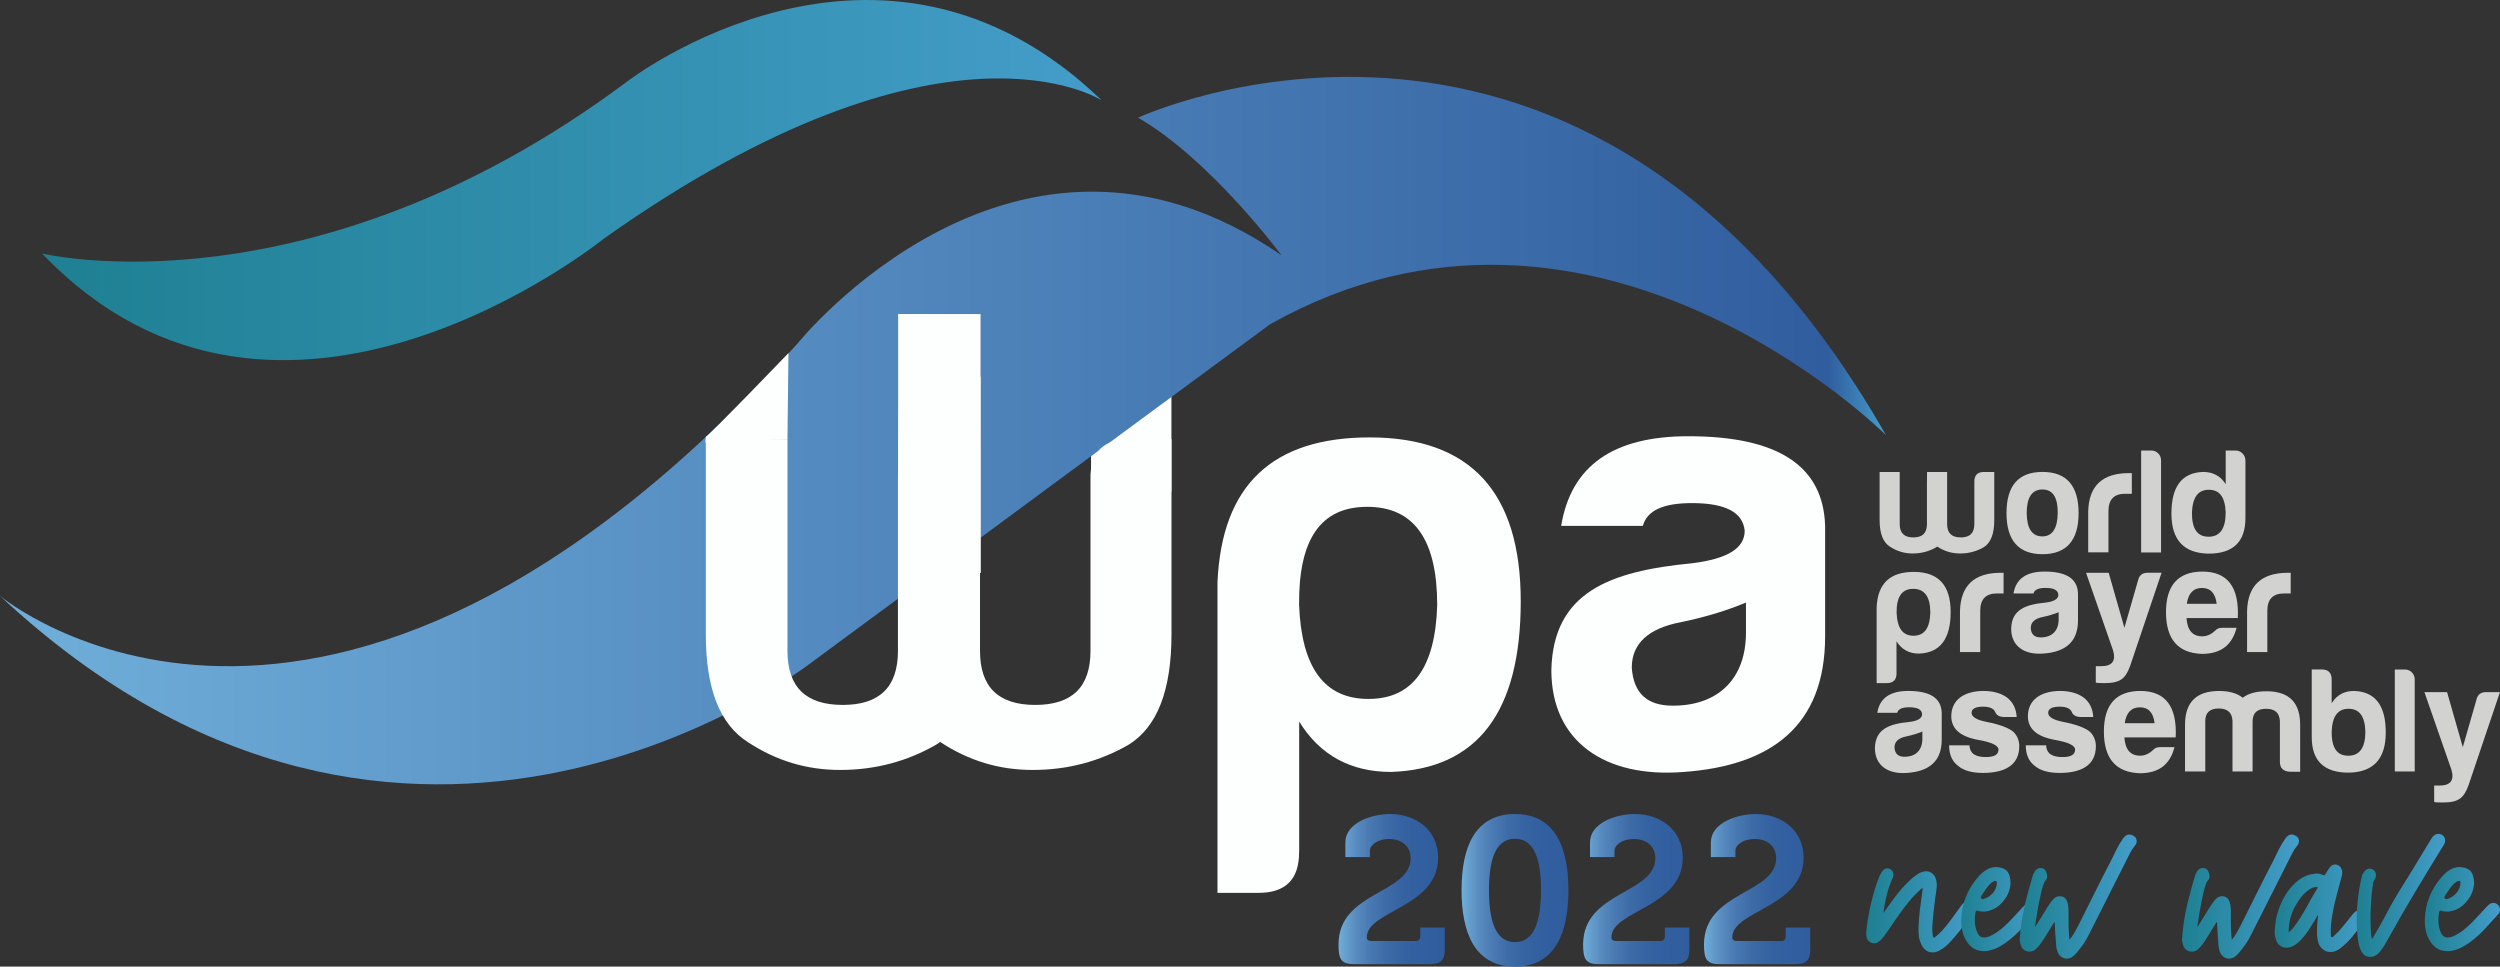 <?xml version="1.0" encoding="utf-8"?>
<!-- Generator: Adobe Illustrator 25.3.0, SVG Export Plug-In . SVG Version: 6.00 Build 0)  -->
<svg version="1.1" id="Layer_1" xmlns="http://www.w3.org/2000/svg" xmlns:xlink="http://www.w3.org/1999/xlink" x="0px" y="0px"
	 viewBox="0 0 530.91 205.27" style="enable-background:new 0 0 530.91 205.27;" xml:space="preserve">
<rect x="0" y="0" width="530.91" height="205.27" fill="#333333" stroke="none"/>
<style type="text/css">
	.st0{fill:url(#SVGID_1_);}
	.st1{fill:url(#SVGID_2_);}
	.st2{fill:url(#SVGID_3_);}
	.st3{fill:url(#SVGID_4_);}
	.st4{fill:#FDFEFE;}
	.st5{fill:url(#SVGID_5_);}
	.st6{fill:url(#SVGID_6_);}
	.st7{fill:#D2D2D1;}
	.st8{clip-path:url(#SVGID_8_);}
	.st9{fill:url(#SVGID_9_);}
	.st10{fill:url(#SVGID_10_);}
	.st11{fill:url(#SVGID_11_);}
	.st12{fill:url(#SVGID_12_);}
	.st13{fill:url(#SVGID_13_);}
	.st14{fill:url(#SVGID_14_);}
	.st15{fill:url(#SVGID_15_);}
</style>
<g>
	<linearGradient id="SVGID_1_" gradientUnits="userSpaceOnUse" x1="284.242" y1="188.807" x2="306.806" y2="188.807">
		<stop  offset="0" style="stop-color:#70AFDA"/>
		<stop  offset="0.046" style="stop-color:#68A4D1"/>
		<stop  offset="0.167" style="stop-color:#588BBF"/>
		<stop  offset="0.296" style="stop-color:#4979B2"/>
		<stop  offset="0.434" style="stop-color:#3E6CA8"/>
		<stop  offset="0.585" style="stop-color:#3664A2"/>
		<stop  offset="0.757" style="stop-color:#315F9F"/>
		<stop  offset="1" style="stop-color:#305D9E"/>
	</linearGradient>
	<path class="st0" d="M299.57,182.23c0-2.47-1.86-4.06-4.55-4.06c-2.47,0-4.1,1.28-4.1,2.47v1.37h-5.21v-3.09
		c0-4.15,5.47-6.05,9.54-6.05c5.47,0,10.15,3.44,10.15,9.27c0,10.6-15.14,11.21-15.14,16.91c0,0.57,0.35,0.79,1.19,0.79h9.18
		c0.62,0,0.97-0.35,0.97-0.97v-1.9h5.21v4.77c0,2.12-0.89,3-3,3h-16.34c-2.74,0-3.22-1.19-3.22-4.15
		C284.24,189.25,299.57,189.87,299.57,182.23z"/>
	<linearGradient id="SVGID_2_" gradientUnits="userSpaceOnUse" x1="310.384" y1="189.071" x2="333.077" y2="189.071">
		<stop  offset="0" style="stop-color:#70AFDA"/>
		<stop  offset="0.046" style="stop-color:#68A4D1"/>
		<stop  offset="0.167" style="stop-color:#588BBF"/>
		<stop  offset="0.296" style="stop-color:#4979B2"/>
		<stop  offset="0.434" style="stop-color:#3E6CA8"/>
		<stop  offset="0.585" style="stop-color:#3664A2"/>
		<stop  offset="0.757" style="stop-color:#315F9F"/>
		<stop  offset="1" style="stop-color:#305D9E"/>
	</linearGradient>
	<path class="st1" d="M310.38,189.03c0-9.01,2.78-16.16,11.34-16.16c8.57,0,11.35,7.15,11.35,16.16c0,9.01-2.78,16.25-11.35,16.25
		C313.16,205.27,310.38,198.03,310.38,189.03z M327.25,189.03c0-6.09-1.23-10.91-5.52-10.91c-4.28,0-5.52,4.81-5.52,10.91
		c0,6.18,1.24,11.04,5.52,11.04C326.01,200.07,327.25,195.21,327.25,189.03z"/>
	<linearGradient id="SVGID_3_" gradientUnits="userSpaceOnUse" x1="336.213" y1="188.807" x2="358.774" y2="188.807">
		<stop  offset="0" style="stop-color:#70AFDA"/>
		<stop  offset="0.046" style="stop-color:#68A4D1"/>
		<stop  offset="0.167" style="stop-color:#588BBF"/>
		<stop  offset="0.296" style="stop-color:#4979B2"/>
		<stop  offset="0.434" style="stop-color:#3E6CA8"/>
		<stop  offset="0.585" style="stop-color:#3664A2"/>
		<stop  offset="0.757" style="stop-color:#315F9F"/>
		<stop  offset="1" style="stop-color:#305D9E"/>
	</linearGradient>
	<path class="st2" d="M351.53,182.23c0-2.47-1.85-4.06-4.55-4.06c-2.47,0-4.11,1.28-4.11,2.47v1.37h-5.21v-3.09
		c0-4.15,5.47-6.05,9.54-6.05c5.48,0,10.16,3.44,10.16,9.27c0,10.6-15.15,11.21-15.15,16.91c0,0.57,0.36,0.79,1.19,0.79h9.18
		c0.62,0,0.97-0.35,0.97-0.97v-1.9h5.21v4.77c0,2.12-0.88,3-3,3h-16.34c-2.74,0-3.22-1.19-3.22-4.15
		C336.21,189.25,351.53,189.87,351.53,182.23z"/>
	<linearGradient id="SVGID_4_" gradientUnits="userSpaceOnUse" x1="361.864" y1="188.807" x2="384.428" y2="188.807">
		<stop  offset="0" style="stop-color:#70AFDA"/>
		<stop  offset="0.046" style="stop-color:#68A4D1"/>
		<stop  offset="0.167" style="stop-color:#588BBF"/>
		<stop  offset="0.296" style="stop-color:#4979B2"/>
		<stop  offset="0.434" style="stop-color:#3E6CA8"/>
		<stop  offset="0.585" style="stop-color:#3664A2"/>
		<stop  offset="0.757" style="stop-color:#315F9F"/>
		<stop  offset="1" style="stop-color:#305D9E"/>
	</linearGradient>
	<path class="st3" d="M377.19,182.23c0-2.47-1.86-4.06-4.55-4.06c-2.47,0-4.1,1.28-4.1,2.47v1.37h-5.21v-3.09
		c0-4.15,5.47-6.05,9.54-6.05c5.47,0,10.15,3.44,10.15,9.27c0,10.6-15.14,11.21-15.14,16.91c0,0.57,0.35,0.79,1.19,0.79h9.18
		c0.62,0,0.97-0.35,0.97-0.97v-1.9h5.21v4.77c0,2.12-0.88,3-3,3h-16.34c-2.74,0-3.22-1.19-3.22-4.15
		C361.86,189.25,377.19,189.87,377.19,182.23z"/>
	<rect x="231.7" y="68.23" class="st4" width="17.07" height="36.17"/>
	<g>
		<linearGradient id="SVGID_5_" gradientUnits="userSpaceOnUse" x1="0" y1="91.445" x2="400.523" y2="91.445">
			<stop  offset="0" style="stop-color:#70AFDA"/>
			<stop  offset="0.969" style="stop-color:#305D9E"/>
			<stop  offset="1" style="stop-color:#449DC9"/>
		</linearGradient>
		<path class="st5" d="M241.69,24.99c0,0,95.05-44.28,158.83,67.43c0,0-62.15-62.15-130.8-23.56c0,0-84.9,62.56-97.49,71.9
			c0,0-85.71,66.62-172.23-14.22c0,0,68.65,57.68,169.39-53.62c0,0,46.31-57.68,102.77-18.69
			C272.16,54.23,257.13,33.92,241.69,24.99z"/>
		<linearGradient id="SVGID_6_" gradientUnits="userSpaceOnUse" x1="8.937" y1="38.241" x2="233.977" y2="38.241">
			<stop  offset="0" style="stop-color:#1E8092"/>
			<stop  offset="1" style="stop-color:#449DC9"/>
		</linearGradient>
		<path class="st6" d="M8.94,53.83c0,0,56.87,13.81,124.3-36.56c0,0,53.62-41.43,100.74,4.06c0,0-33.31-21.94-105.61,29.25
			C128.36,50.58,59.31,106.63,8.94,53.83z"/>
	</g>
	<g>
		<path class="st4" d="M275.88,181.01c0,5.74-2.87,8.6-8.6,8.6h-8.73v-65.96c0.91-20.6,11.6-30.76,32.33-30.76
			c21.38,0,32.07,11.6,32.07,34.8c0,23.46-9.12,35.59-27.5,36.24c-8.6,0-15.12-3.52-19.55-10.69V181.01z M290.61,148.43
			c9.39,0,14.21-6.65,14.6-19.94c0-13.95-4.95-20.86-14.86-20.86s-14.6,6.91-14.47,20.86C276.4,141.78,281.23,148.43,290.61,148.43z
			"/>
		<path class="st4" d="M348.88,111.67h-17.34c2.09-12.78,11.08-19.03,26.98-19.03c19.03,0,28.68,6.26,29.07,19.03v23.46
			c0,19.03-11.47,27.5-30.11,28.81c-16.55,1.3-28.03-6.39-28.03-21.64c0.39-16.55,12.38-20.99,29.85-22.68
			c7.43-0.91,11.21-3.13,11.21-6.91c-0.39-3.91-4.04-5.87-11.21-5.87C353.18,106.84,349.79,108.41,348.88,111.67z M370.78,134.35
			v-6.39c-4.04,1.69-8.73,3.13-13.82,4.17c-6.91,1.3-10.43,4.56-10.43,9.65c0.39,5.47,3.26,8.08,8.73,8.08
			C364.92,149.86,370.78,144.12,370.78,134.35z"/>
	</g>
	<g>
		<path class="st4" d="M207.89,134.71c0,11.86-3,19.68-9.13,23.46c-6.13,3.52-12.9,5.34-20.33,5.34c-7.17,0-13.55-1.95-19.55-5.87
			c-6-3.78-8.99-11.34-8.99-22.94V93.26h17.34v44.97c0,7.69,3.91,11.47,11.73,11.47s11.73-3.78,11.73-11.47v-36.36
			c-0.13-5.74,2.61-8.6,8.34-8.6h8.86V134.71z"/>
	</g>
	<g>
		<path class="st4" d="M248.78,134.71c0,11.86-3,19.68-9.13,23.46c-6.13,3.52-12.9,5.34-20.33,5.34c-7.17,0-13.55-1.95-19.55-5.87
			c-6-3.78-8.99-11.34-8.99-22.94V93.26h17.34v44.97c0,7.69,3.91,11.47,11.73,11.47s11.73-3.78,11.73-11.47v-36.36
			c-0.13-5.74,2.61-8.6,8.34-8.6h8.86V134.71z"/>
	</g>
	<g>
		<path class="st7" d="M441.42,108.97c0,5.79-2.58,8.72-7.67,8.72s-7.64-2.93-7.64-8.72c0-5.86,2.55-8.75,7.64-8.75
			S441.42,103.12,441.42,108.97z M430.4,108.97c0.03,3.28,1.15,4.94,3.31,4.94c2.16,0,3.25-1.72,3.28-5.06c0-3.28-1.08-4.9-3.25-4.9
			C431.52,103.94,430.4,105.63,430.4,108.97z"/>
		<path class="st7" d="M443.46,108.62c0.13-5.44,3.02-8.15,8.66-8.15h0.6v4.39h-1.43c-2.36,0-3.53,1.24-3.53,3.69v8.75h-4.3V108.62z
			"/>
		<path class="st7" d="M458.93,97.74v19.58h-4.23V95.67h2.19C458.01,95.67,458.93,96.62,458.93,97.74z"/>
		<path class="st7" d="M476.85,97.8v12.22c0,5.06-2.64,7.58-7.89,7.55c-5.22-0.1-7.83-2.93-7.83-8.53c0-5.73,2.23-8.66,6.72-8.82
			c2.1,0,3.73,0.86,4.81,2.61v-7.16h2.1C475.9,95.67,476.85,96.65,476.85,97.8z M465.49,108.85c-0.03,3.41,1.11,5.13,3.53,5.13
			c2.42,0,3.63-1.72,3.63-5.13c-0.1-3.25-1.27-4.84-3.57-4.84C466.79,104.01,465.62,105.6,465.49,108.85z"/>
		<path class="st7" d="M402.76,142.97c0,1.4-0.7,2.1-2.1,2.1h-2.13v-16.11c0.22-5.03,2.83-7.51,7.89-7.51c5.22,0,7.83,2.83,7.83,8.5
			c0,5.73-2.23,8.69-6.72,8.85c-2.1,0-3.69-0.86-4.78-2.61V142.97z M406.36,135.01c2.29,0,3.47-1.62,3.57-4.87
			c0-3.41-1.21-5.09-3.63-5.09s-3.57,1.69-3.53,5.09C402.89,133.38,404.07,135.01,406.36,135.01z"/>
		<path class="st7" d="M416.23,129.79c0.13-5.44,3.02-8.15,8.66-8.15h0.6v4.39h-1.43c-2.36,0-3.53,1.24-3.53,3.69v8.75h-4.3V129.79z
			"/>
		<path class="st7" d="M431.83,126.03h-4.23c0.51-3.12,2.71-4.65,6.59-4.65c4.65,0,7,1.53,7.1,4.65v5.73c0,4.65-2.8,6.72-7.35,7.03
			c-4.04,0.32-6.84-1.56-6.84-5.28c0.1-4.04,3.02-5.13,7.29-5.54c1.81-0.22,2.74-0.76,2.74-1.69c-0.1-0.96-0.99-1.43-2.74-1.43
			C432.88,124.85,432.06,125.23,431.83,126.03z M437.18,131.57v-1.56c-0.99,0.41-2.13,0.76-3.37,1.02
			c-1.69,0.32-2.55,1.11-2.55,2.36c0.09,1.34,0.8,1.97,2.13,1.97C435.75,135.36,437.18,133.96,437.18,131.57z"/>
		<path class="st7" d="M446.25,141.47c2.33,0,3.15-1.15,2.48-3.37l-5.73-16.46h4.81l3.34,11.68l2.93-10.19c0.25-0.99,0.92-1.5,2-1.5
			h2.96l-6.65,19.71c-1.02,2.77-2.04,3.73-5.54,3.73c-1.08,0-1.65-0.03-1.78-0.13v-3.47H446.25z"/>
		<path class="st7" d="M467.62,138.86c-5.09-0.16-7.64-3.12-7.64-8.85c0-5.73,2.58-8.6,7.71-8.63c5.35,0,7.86,3.28,7.54,9.87h-10.89
			c0.16,2.58,1.27,3.88,3.34,3.88c0.99,0,1.91-0.41,2.74-1.21c0.38-0.41,0.86-0.6,1.43-0.6h3.12
			C474.05,136.88,471.76,138.86,467.62,138.86z M464.4,128.23h6.34c-0.26-2.23-1.31-3.37-3.12-3.37
			C465.8,124.85,464.72,126,464.4,128.23z"/>
		<path class="st7" d="M477.2,129.79c0.13-5.44,3.02-8.15,8.66-8.15h0.6v4.39h-1.43c-2.36,0-3.53,1.24-3.53,3.69v8.75h-4.3V129.79z"
			/>
		<path class="st7" d="M402.89,151.38h-4.23c0.51-3.12,2.71-4.65,6.59-4.65c4.65,0,7,1.53,7.1,4.65v5.73c0,4.65-2.8,6.72-7.35,7.03
			c-4.04,0.32-6.84-1.56-6.84-5.28c0.1-4.04,3.02-5.13,7.29-5.54c1.81-0.22,2.74-0.76,2.74-1.69c-0.1-0.96-0.99-1.43-2.74-1.43
			C403.94,150.2,403.11,150.58,402.89,151.38z M408.24,156.92v-1.56c-0.99,0.41-2.13,0.76-3.37,1.02c-1.69,0.32-2.55,1.11-2.55,2.36
			c0.09,1.34,0.8,1.97,2.13,1.97C406.81,160.71,408.24,159.31,408.24,156.92z"/>
		<path class="st7" d="M421.74,160.77c1.78,0,2.67-0.51,2.67-1.59c0-0.86-1.46-1.56-4.36-2.07c-3.73-0.67-5.64-2.32-5.67-4.97
			c0-3.63,2.86-5.35,6.72-5.41c2.17,0,3.88,0.48,5.16,1.43c1.24,0.99,1.91,2.36,2.01,4.11h-2.67c-0.99-0.03-1.62-0.38-1.88-1.05
			c-0.29-0.73-1.15-1.15-2.55-1.15c-1.65,0-2.48,0.45-2.48,1.31c0,0.86,1.08,1.53,3.28,1.94c2.86,0.57,4.74,1.31,5.67,2.16
			c0.8,0.83,1.18,1.85,1.18,2.99c0,4.14-3.25,5.67-7.71,5.67c-2.35,0-4.14-0.51-5.28-1.5c-1.27-0.95-1.91-2.42-1.91-4.36h4.33
			C418.33,160.13,419.67,160.77,421.74,160.77z"/>
		<path class="st7" d="M438.01,160.77c1.78,0,2.67-0.51,2.67-1.59c0-0.86-1.46-1.56-4.36-2.07c-3.73-0.67-5.64-2.32-5.67-4.97
			c0-3.63,2.86-5.35,6.72-5.41c2.17,0,3.88,0.48,5.16,1.43c1.24,0.99,1.91,2.36,2,4.11h-2.67c-0.99-0.03-1.62-0.38-1.88-1.05
			c-0.29-0.73-1.15-1.15-2.54-1.15c-1.66,0-2.48,0.45-2.48,1.31c0,0.86,1.08,1.53,3.28,1.94c2.86,0.57,4.74,1.31,5.67,2.16
			c0.8,0.83,1.18,1.85,1.18,2.99c0,4.14-3.25,5.67-7.7,5.67c-2.35,0-4.14-0.51-5.28-1.5c-1.27-0.95-1.91-2.42-1.91-4.36h4.33
			C434.6,160.13,435.94,160.77,438.01,160.77z"/>
		<path class="st7" d="M454.43,164.21c-5.09-0.16-7.64-3.12-7.64-8.85c0-5.73,2.58-8.6,7.71-8.63c5.35,0,7.86,3.28,7.54,9.87h-10.89
			c0.16,2.58,1.27,3.88,3.34,3.88c0.99,0,1.91-0.41,2.74-1.21c0.38-0.41,0.86-0.6,1.43-0.6h3.12
			C460.87,162.24,458.58,164.21,454.43,164.21z M451.22,153.58h6.34c-0.26-2.23-1.31-3.37-3.12-3.37
			C452.62,150.2,451.54,151.35,451.22,153.58z"/>
		<path class="st7" d="M468.32,153.07v10.76h-4.3v-9.9c0-4.81,2.42-7.19,7.23-7.19c2.17,0,3.82,0.48,5.03,1.43
			c1.21-0.92,2.87-1.37,5.03-1.37c4.81,0,7.19,2.39,7.16,7.19v9.9h-2.2c-1.4-0.1-2.1-0.76-2.1-2.1v-8.66
			c-0.1-1.75-1.05-2.61-2.93-2.61c-1.88,0-2.83,0.86-2.87,2.61v10.7h-4.27v-10.76c-0.1-1.75-1.05-2.61-2.93-2.61
			C469.3,150.46,468.35,151.32,468.32,153.07z"/>
		<path class="st7" d="M495.16,149.34c1.08-1.75,2.67-2.61,4.77-2.61c4.49,0.16,6.72,3.09,6.72,8.82c0,5.6-2.61,8.44-7.83,8.53
			c-5.25,0.03-7.89-2.48-7.89-7.55v-14.36h2.13c1.4,0,2.1,0.73,2.1,2.13V149.34z M495.16,155.36c-0.03,3.41,1.11,5.13,3.53,5.13
			s3.63-1.72,3.63-5.13c-0.1-3.25-1.27-4.84-3.57-4.84C496.46,150.52,495.29,152.11,495.16,155.36z"/>
		<path class="st7" d="M512.8,144.25v19.58h-4.23v-21.65h2.2C511.87,142.18,512.8,143.13,512.8,144.25z"/>
		<path class="st7" d="M518.11,166.82c2.32,0,3.15-1.15,2.48-3.37l-5.73-16.46h4.81l3.34,11.68l2.93-10.19c0.25-0.99,0.92-1.5,2-1.5
			h2.96l-6.65,19.71c-1.02,2.77-2.04,3.73-5.54,3.73c-1.08,0-1.65-0.03-1.78-0.13v-3.47H518.11z"/>
		<g>
			<g>
				<path class="st7" d="M413.44,110.44c0,2.92-0.74,4.85-2.25,5.78c-1.51,0.87-3.18,1.32-5.01,1.32c-1.76,0-3.34-0.48-4.81-1.44
					c-1.48-0.93-2.21-2.79-2.21-5.65v-10.21h4.27v11.07c0,1.89,0.96,2.82,2.89,2.82s2.89-0.93,2.89-2.82v-8.96
					c-0.03-1.41,0.64-2.12,2.05-2.12h2.18V110.44z"/>
			</g>
			<g>
				<path class="st7" d="M423.51,110.44c0,2.92-0.74,4.85-2.25,5.78c-1.51,0.87-3.18,1.32-5.01,1.32c-1.76,0-3.34-0.48-4.81-1.44
					c-1.48-0.93-2.21-2.79-2.21-5.65v-10.21h4.27v11.07c0,1.89,0.96,2.82,2.89,2.82c1.93,0,2.89-0.93,2.89-2.82v-8.96
					c-0.03-1.41,0.64-2.12,2.05-2.12h2.18V110.44z"/>
			</g>
		</g>
	</g>
	<g>
		<defs>
			<rect id="SVGID_7_" x="190.73" y="66.69" width="17.5" height="54.98"/>
		</defs>
		<use xlink:href="#SVGID_7_"  style="overflow:visible;fill:#FDFEFE;"/>
		<clipPath id="SVGID_8_">
			<use xlink:href="#SVGID_7_"  style="overflow:visible;"/>
		</clipPath>
		<g class="st8">
			<path class="st4" d="M208.58,121.43c0,11.86-3.09,19.68-9.41,23.46c-6.32,3.52-13.31,5.34-20.98,5.34
				c-7.39,0-13.98-1.95-20.17-5.87c-6.19-3.78-9.28-11.34-9.28-22.94V79.99h17.89v44.97c0,7.69,4.03,11.47,12.1,11.47
				s12.1-3.78,12.1-11.47V88.59c-0.13-5.74,2.69-8.6,8.61-8.6h9.14V121.43z"/>
		</g>
	</g>
	<path class="st4" d="M167.23,93.26l0.21-18.27c0,0-16.75,17.41-17.55,17.77L149.81,94L167.23,93.26z"/>
	<g>
		<linearGradient id="SVGID_9_" gradientUnits="userSpaceOnUse" x1="396.331" y1="193.305" x2="419.419" y2="193.305">
			<stop  offset="0" style="stop-color:#1E8092"/>
			<stop  offset="1" style="stop-color:#449DC9"/>
		</linearGradient>
		<path class="st9" d="M407.42,196.87c0.05-1.28,0.16-2.54,0.31-3.79c0.15-1.25,0.32-2.51,0.51-3.79c0.03-0.11,0.04-0.22,0.04-0.33
			s0.01-0.23,0.04-0.37c-0.16,0.05-0.29,0.13-0.39,0.22c-0.1,0.1-0.18,0.18-0.27,0.26c-1.11,1.03-2.11,2.13-2.99,3.3
			c-0.88,1.17-1.75,2.36-2.59,3.59c-0.33,0.52-0.67,1.02-1.02,1.51c-0.35,0.49-0.71,0.98-1.06,1.47c-0.27,0.35-0.56,0.67-0.86,0.94
			c-0.38,0.3-0.76,0.45-1.14,0.45c-0.46,0-0.85-0.16-1.16-0.49c-0.31-0.33-0.48-0.72-0.51-1.18c-0.03-0.54,0-1.07,0.08-1.57
			c0.08-0.5,0.15-1.01,0.2-1.53c0.08-0.57,0.22-1.35,0.43-2.34c0.2-0.99,0.45-2.01,0.73-3.06c0.29-1.05,0.59-2.04,0.92-2.97
			c0.33-0.94,0.65-1.64,0.98-2.1c0.33-0.46,0.71-0.69,1.14-0.69c0.11,0,0.2,0.01,0.28,0.04c0.08,0.03,0.18,0.07,0.29,0.12
			c0.3,0.14,0.51,0.37,0.63,0.69c0.12,0.33,0.12,0.68-0.02,1.06c-0.54,1.19-0.98,2.43-1.3,3.71c-0.33,1.28-0.57,2.57-0.73,3.87
			c0.3-0.38,0.58-0.76,0.83-1.14c0.26-0.38,0.52-0.76,0.8-1.14c0.33-0.46,0.78-1.06,1.36-1.79c0.58-0.73,1.22-1.46,1.92-2.18
			c0.69-0.72,1.41-1.34,2.14-1.85c0.73-0.52,1.4-0.77,2-0.77c0.54,0,1.02,0.18,1.43,0.55c0.41,0.37,0.66,0.88,0.77,1.53
			c0.11,0.54,0.12,1.09,0.04,1.65c-0.08,0.56-0.16,1.11-0.24,1.65c-0.14,1.09-0.26,2.17-0.39,3.24c-0.12,1.07-0.21,2.15-0.27,3.24
			c-0.03,0.63,0.01,1.26,0.12,1.92c0.05,0.22,0.14,0.33,0.24,0.33c0.05,0,0.14-0.04,0.24-0.12c0.3-0.24,0.58-0.49,0.86-0.75
			c0.27-0.26,0.54-0.54,0.81-0.83c0.63-0.71,1.22-1.45,1.79-2.24c0.57-0.79,1.14-1.57,1.71-2.36c0.11-0.14,0.21-0.27,0.31-0.41
			c0.1-0.14,0.2-0.27,0.31-0.41c0.38-0.41,0.79-0.61,1.22-0.61c0.35,0,0.64,0.1,0.85,0.29c0.33,0.24,0.52,0.56,0.57,0.94
			c0.05,0.38-0.05,0.76-0.33,1.14c-0.65,0.87-1.3,1.75-1.94,2.65c-0.64,0.9-1.32,1.77-2.06,2.61c-0.27,0.3-0.58,0.64-0.92,1.02
			c-0.34,0.38-0.71,0.73-1.12,1.06c-0.41,0.33-0.83,0.6-1.26,0.82c-0.44,0.22-0.88,0.33-1.34,0.33c-0.98,0-1.74-0.49-2.28-1.47
			c-0.33-0.62-0.54-1.26-0.63-1.9C407.43,198.21,407.4,197.55,407.42,196.87z"/>
		<linearGradient id="SVGID_10_" gradientUnits="userSpaceOnUse" x1="416.466" y1="193.04" x2="432.462" y2="193.04">
			<stop  offset="0" style="stop-color:#1E8092"/>
			<stop  offset="1" style="stop-color:#449DC9"/>
		</linearGradient>
		<path class="st10" d="M419.98,193.41c-0.05,0-0.09-0.01-0.1-0.02c-0.01-0.01-0.03-0.02-0.06-0.02c-0.14,0-0.23,0.11-0.29,0.33
			c-0.11,0.65-0.16,1.3-0.14,1.96c0.01,0.65,0.13,1.3,0.35,1.96c0.33,0.98,0.84,1.47,1.55,1.47c0.46,0,0.94-0.12,1.43-0.35
			c0.49-0.23,0.97-0.51,1.45-0.84s0.92-0.68,1.34-1.06c0.42-0.38,0.78-0.72,1.08-1.02c0.49-0.49,0.96-0.99,1.43-1.51
			c0.46-0.52,0.92-1.02,1.39-1.51c0.22-0.24,0.46-0.48,0.73-0.71c0.27-0.23,0.58-0.35,0.94-0.35c0.35,0,0.66,0.14,0.94,0.41
			c0.24,0.24,0.39,0.54,0.45,0.88c0.05,0.34-0.03,0.66-0.24,0.96c-0.14,0.16-0.27,0.32-0.41,0.47c-0.14,0.15-0.27,0.29-0.41,0.43
			c-0.71,0.79-1.42,1.58-2.14,2.36c-0.72,0.79-1.5,1.52-2.34,2.2c-0.71,0.57-1.44,1.08-2.2,1.53c-0.76,0.45-1.6,0.75-2.53,0.92
			c-0.16,0.05-0.33,0.08-0.49,0.08c-0.16,0-0.33,0-0.49,0c-1.47,0-2.64-0.65-3.5-1.96c-0.46-0.71-0.79-1.45-0.98-2.24
			c-0.19-0.79-0.27-1.62-0.24-2.49c0.11-3.53,1.39-6.64,3.83-9.33c0.46-0.49,0.96-0.9,1.51-1.24c0.54-0.34,1.15-0.54,1.83-0.59
			c0.87,0,1.59,0.18,2.16,0.53c0.57,0.35,0.92,1.01,1.06,1.96c0.11,0.65,0.09,1.31-0.06,1.98c-0.15,0.67-0.41,1.3-0.77,1.9
			c-0.37,0.6-0.82,1.14-1.34,1.63c-0.53,0.49-1.12,0.86-1.77,1.1c-0.6,0.24-1.21,0.37-1.83,0.37
			C420.67,193.57,420.3,193.52,419.98,193.41z M420.83,190.15c-0.06,0.11-0.11,0.22-0.16,0.33c-0.06,0.11-0.03,0.22,0.08,0.33
			c0.08,0.08,0.19,0.12,0.33,0.12c0.11,0,0.22-0.03,0.33-0.08c0.33-0.08,0.65-0.24,0.98-0.47c0.33-0.23,0.61-0.5,0.86-0.79
			c0.24-0.3,0.44-0.63,0.59-0.98c0.15-0.35,0.22-0.71,0.22-1.06c0-0.33-0.08-0.49-0.24-0.49c-0.27,0-0.56,0.12-0.86,0.37
			c-0.3,0.24-0.58,0.54-0.86,0.88c-0.27,0.34-0.52,0.68-0.73,1.02S420.97,189.93,420.83,190.15z"/>
		<linearGradient id="SVGID_11_" gradientUnits="userSpaceOnUse" x1="428.908" y1="190.411" x2="453.778" y2="190.411">
			<stop  offset="0" style="stop-color:#1E8092"/>
			<stop  offset="1" style="stop-color:#449DC9"/>
		</linearGradient>
		<path class="st11" d="M430.94,202.09c-0.38,0-0.74-0.12-1.08-0.35c-0.34-0.23-0.58-0.58-0.71-1.04c-0.19-0.52-0.26-1.03-0.22-1.55
			c0.04-0.51,0.09-1.03,0.14-1.55c0.22-1.96,0.56-3.89,1.02-5.81s0.98-3.81,1.55-5.69c0.08-0.33,0.2-0.61,0.37-0.86
			c0.3-0.6,0.76-0.9,1.39-0.9c0.54,0,0.92,0.27,1.14,0.82c0.14,0.3,0.21,0.61,0.22,0.92c0.01,0.31-0.1,0.61-0.35,0.88
			c-0.16,0.16-0.33,0.48-0.49,0.96c-0.16,0.48-0.32,1.04-0.47,1.69c-0.15,0.65-0.3,1.35-0.45,2.1c-0.15,0.75-0.28,1.47-0.39,2.16
			c-0.11,0.69-0.2,1.31-0.29,1.85c-0.08,0.54-0.14,0.94-0.16,1.18c0.33-0.51,0.64-1.02,0.96-1.53c0.31-0.5,0.63-1.01,0.96-1.53
			c0.22-0.38,0.44-0.75,0.67-1.1c0.23-0.35,0.47-0.71,0.71-1.06c0.24-0.35,0.52-0.67,0.82-0.94c0.3-0.27,0.68-0.41,1.14-0.41
			c0.46,0,0.82,0.12,1.06,0.35c0.24,0.23,0.43,0.52,0.55,0.88c0.12,0.35,0.2,0.73,0.22,1.12c0.03,0.39,0.04,0.75,0.04,1.08
			c0,0.84,0,1.68,0,2.51c0,0.83,0.04,1.66,0.12,2.51c0.03,0.11,0.04,0.22,0.04,0.33c0,0.11,0.01,0.27,0.04,0.49
			c0.38-0.49,0.71-0.96,0.98-1.43c0.27-0.46,0.53-0.92,0.77-1.39c1.2-2.36,2.37-4.71,3.52-7.03c1.15-2.32,2.34-4.67,3.57-7.03
			c0.38-0.79,0.77-1.58,1.16-2.36c0.39-0.79,0.85-1.55,1.36-2.28c0.38-0.57,0.82-0.86,1.3-0.86c0.24,0,0.48,0.05,0.69,0.16
			c0.52,0.22,0.81,0.56,0.9,1.02c0.08,0.46-0.07,0.9-0.45,1.3c-0.38,0.46-0.7,0.96-0.96,1.49s-0.52,1.05-0.79,1.57
			c-1.33,2.63-2.66,5.26-3.97,7.86c-1.32,2.61-2.64,5.23-3.97,7.86c-0.33,0.68-0.7,1.32-1.12,1.94c-0.42,0.61-0.88,1.2-1.36,1.77
			c-0.24,0.35-0.56,0.67-0.96,0.96c-0.39,0.29-0.82,0.43-1.28,0.43s-0.88-0.16-1.24-0.47c-0.37-0.31-0.63-0.74-0.79-1.28
			c-0.14-0.46-0.21-0.92-0.22-1.39c-0.01-0.46-0.05-0.92-0.1-1.39c-0.05-0.54-0.09-1.07-0.1-1.59c-0.01-0.52-0.03-1.05-0.06-1.59
			c-0.14,0-0.21,0.03-0.22,0.1c-0.01,0.07-0.05,0.13-0.1,0.18c-0.46,0.71-0.9,1.42-1.32,2.14c-0.42,0.72-0.88,1.42-1.36,2.1
			c-0.3,0.41-0.63,0.79-1,1.14C431.98,201.91,431.51,202.09,430.94,202.09z"/>
		<linearGradient id="SVGID_12_" gradientUnits="userSpaceOnUse" x1="463.382" y1="190.411" x2="488.252" y2="190.411">
			<stop  offset="0" style="stop-color:#1E8092"/>
			<stop  offset="1" style="stop-color:#449DC9"/>
		</linearGradient>
		<path class="st12" d="M465.41,202.09c-0.38,0-0.74-0.12-1.08-0.35c-0.34-0.23-0.58-0.58-0.71-1.04c-0.19-0.52-0.26-1.03-0.22-1.55
			c0.04-0.51,0.09-1.03,0.14-1.55c0.22-1.96,0.56-3.89,1.02-5.81s0.98-3.81,1.55-5.69c0.08-0.33,0.2-0.61,0.37-0.86
			c0.3-0.6,0.76-0.9,1.39-0.9c0.54,0,0.92,0.27,1.14,0.82c0.14,0.3,0.21,0.61,0.22,0.92c0.01,0.31-0.1,0.61-0.35,0.88
			c-0.16,0.16-0.33,0.48-0.49,0.96c-0.16,0.48-0.32,1.04-0.47,1.69c-0.15,0.65-0.3,1.35-0.45,2.1c-0.15,0.75-0.28,1.47-0.39,2.16
			c-0.11,0.69-0.2,1.31-0.29,1.85c-0.08,0.54-0.14,0.94-0.16,1.18c0.33-0.51,0.64-1.02,0.96-1.53c0.31-0.5,0.63-1.01,0.96-1.53
			c0.22-0.38,0.44-0.75,0.67-1.1c0.23-0.35,0.47-0.71,0.71-1.06c0.24-0.35,0.52-0.67,0.82-0.94c0.3-0.27,0.68-0.41,1.14-0.41
			c0.46,0,0.82,0.12,1.06,0.35c0.24,0.23,0.43,0.52,0.55,0.88c0.12,0.35,0.2,0.73,0.22,1.12c0.03,0.39,0.04,0.75,0.04,1.08
			c0,0.84,0,1.68,0,2.51c0,0.83,0.04,1.66,0.12,2.51c0.03,0.11,0.04,0.22,0.04,0.33c0,0.11,0.01,0.27,0.04,0.49
			c0.38-0.49,0.71-0.96,0.98-1.43c0.27-0.46,0.53-0.92,0.77-1.39c1.2-2.36,2.37-4.71,3.52-7.03c1.15-2.32,2.34-4.67,3.57-7.03
			c0.38-0.79,0.77-1.58,1.16-2.36c0.39-0.79,0.85-1.55,1.36-2.28c0.38-0.57,0.82-0.86,1.3-0.86c0.24,0,0.48,0.05,0.69,0.16
			c0.52,0.22,0.81,0.56,0.9,1.02c0.08,0.46-0.07,0.9-0.45,1.3c-0.38,0.46-0.7,0.96-0.96,1.49s-0.52,1.05-0.79,1.57
			c-1.33,2.63-2.66,5.26-3.97,7.86c-1.32,2.61-2.64,5.23-3.97,7.86c-0.33,0.68-0.7,1.32-1.12,1.94c-0.42,0.61-0.88,1.2-1.36,1.77
			c-0.24,0.35-0.56,0.67-0.96,0.96c-0.39,0.29-0.82,0.43-1.28,0.43c-0.46,0-0.88-0.16-1.24-0.47c-0.37-0.31-0.63-0.74-0.79-1.28
			c-0.14-0.46-0.21-0.92-0.22-1.39c-0.01-0.46-0.05-0.92-0.1-1.39c-0.05-0.54-0.09-1.07-0.1-1.59c-0.01-0.52-0.03-1.05-0.06-1.59
			c-0.14,0-0.21,0.03-0.22,0.1c-0.01,0.07-0.05,0.13-0.1,0.18c-0.46,0.71-0.9,1.42-1.32,2.14c-0.42,0.72-0.88,1.42-1.36,2.1
			c-0.3,0.41-0.63,0.79-1,1.14C466.45,201.91,465.98,202.09,465.41,202.09z"/>
		<linearGradient id="SVGID_13_" gradientUnits="userSpaceOnUse" x1="483.064" y1="192.917" x2="502.379" y2="192.917">
			<stop  offset="0" style="stop-color:#1E8092"/>
			<stop  offset="1" style="stop-color:#449DC9"/>
		</linearGradient>
		<path class="st13" d="M492.39,200.37c-0.22-0.71-0.33-1.41-0.35-2.12c-0.01-0.71,0.01-1.41,0.06-2.12
			c0.03-0.3,0.05-0.58,0.08-0.84c0.03-0.26,0.07-0.54,0.12-0.83c-0.03,0-0.05-0.01-0.06-0.02c-0.01-0.01-0.03-0.02-0.06-0.02
			c-0.57,0.98-1.17,1.96-1.81,2.95c-0.64,0.99-1.36,1.88-2.18,2.67c-0.35,0.33-0.75,0.61-1.2,0.85c-0.45,0.24-0.92,0.37-1.41,0.37
			c-0.54,0-1.02-0.16-1.43-0.47s-0.69-0.77-0.86-1.37c-0.19-0.62-0.27-1.26-0.22-1.92c0.04-0.65,0.12-1.29,0.22-1.92
			c0.16-1.03,0.46-2.1,0.9-3.2c0.44-1.1,0.99-2.13,1.67-3.08c0.68-0.95,1.47-1.77,2.36-2.45c0.9-0.68,1.92-1.1,3.06-1.26
			c0.14-0.03,0.26-0.05,0.37-0.06c0.11-0.01,0.22-0.02,0.33-0.02c0.46,0,0.88,0.1,1.26,0.29c0.16,0.05,0.26,0.08,0.28,0.08
			c0.11,0,0.23-0.11,0.37-0.33c0.14-0.22,0.26-0.42,0.37-0.61c0.11-0.19,0.23-0.38,0.37-0.57c0.35-0.52,0.77-0.78,1.26-0.78
			c0.44,0,0.79,0.15,1.06,0.45c0.27,0.3,0.42,0.67,0.45,1.1c0.03,0.22,0.02,0.41-0.02,0.59c-0.04,0.18-0.09,0.36-0.14,0.55
			c-0.35,1.39-0.71,2.74-1.08,4.07c-0.37,1.33-0.66,2.69-0.88,4.08c-0.11,0.68-0.2,1.35-0.26,2.02c-0.07,0.67-0.08,1.34-0.02,2.02
			c0,0.11,0,0.22,0,0.33c0,0.11,0.05,0.19,0.16,0.24c0.11,0.03,0.2,0,0.27-0.08c0.07-0.08,0.14-0.15,0.22-0.2
			c0.68-0.62,1.3-1.28,1.85-1.96c0.56-0.68,1.12-1.37,1.69-2.08c0.14-0.16,0.27-0.33,0.39-0.49c0.12-0.16,0.25-0.31,0.39-0.45
			c0.33-0.27,0.65-0.41,0.98-0.41c0.3,0,0.58,0.11,0.85,0.33c0.3,0.22,0.48,0.49,0.55,0.81c0.07,0.33,0.02,0.67-0.14,1.02
			l-0.08,0.08c-0.79,1.03-1.58,2.04-2.36,3.04c-0.79,0.99-1.7,1.9-2.73,2.71c-0.33,0.24-0.67,0.44-1.02,0.59
			c-0.35,0.15-0.75,0.22-1.18,0.22c-0.54,0-1.03-0.17-1.47-0.51C492.93,201.36,492.6,200.92,492.39,200.37z M492.1,188.68
			c0.14-0.22,0.11-0.33-0.08-0.33h-0.12c-0.52,0.05-1,0.23-1.47,0.53c-0.46,0.3-0.89,0.66-1.28,1.08c-0.39,0.42-0.75,0.88-1.06,1.37
			c-0.31,0.49-0.58,0.94-0.8,1.34c-0.84,1.6-1.26,3.38-1.26,5.34c0.11-0.11,0.19-0.18,0.24-0.22c0.05-0.04,0.11-0.09,0.16-0.14
			c0.14-0.14,0.26-0.27,0.37-0.39c0.11-0.12,0.22-0.25,0.33-0.39c0.98-1.3,1.84-2.65,2.59-4.03
			C490.46,191.45,491.26,190.06,492.1,188.68z"/>
		<linearGradient id="SVGID_14_" gradientUnits="userSpaceOnUse" x1="500.458" y1="190.126" x2="519.256" y2="190.126">
			<stop  offset="0" style="stop-color:#1E8092"/>
			<stop  offset="1" style="stop-color:#449DC9"/>
		</linearGradient>
		<path class="st14" d="M504.2,186.89c-0.16,0.22-0.25,0.45-0.26,0.69c-0.01,0.24-0.05,0.49-0.1,0.73
			c-0.22,1.71-0.35,3.42-0.41,5.13c-0.05,1.71-0.01,3.44,0.12,5.18c0.03,0.14,0.05,0.25,0.06,0.35c0.01,0.1,0.03,0.21,0.06,0.35
			c0.05,0,0.1,0.01,0.12,0.04c0.46-0.82,0.92-1.62,1.39-2.4c0.46-0.79,0.91-1.59,1.34-2.4c1.14-2.2,2.36-4.33,3.65-6.38
			c1.29-2.05,2.56-4.12,3.81-6.21c0.38-0.6,0.74-1.19,1.08-1.77c0.34-0.58,0.7-1.17,1.08-1.77c0.08-0.14,0.16-0.27,0.24-0.39
			c0.08-0.12,0.18-0.25,0.29-0.39c0.33-0.38,0.72-0.57,1.18-0.57c0.3,0,0.58,0.1,0.86,0.29c0.3,0.22,0.47,0.51,0.53,0.88
			c0.05,0.37-0.03,0.74-0.24,1.12c-2.09,3.4-4.15,6.78-6.17,10.15c-2.02,3.37-4,6.81-5.93,10.31c-0.27,0.49-0.56,0.97-0.88,1.45
			c-0.31,0.48-0.66,0.9-1.04,1.28c-0.57,0.44-1.11,0.65-1.63,0.65c-0.54,0-0.98-0.15-1.3-0.45c-0.33-0.3-0.58-0.67-0.77-1.1
			c-0.19-0.43-0.33-0.9-0.41-1.39c-0.08-0.49-0.15-0.94-0.2-1.34c-0.22-2.04-0.26-4.05-0.12-6.03c0.14-1.98,0.41-3.97,0.81-5.95
			c0.05-0.24,0.12-0.52,0.2-0.82c0.08-0.3,0.2-0.57,0.35-0.81c0.15-0.24,0.33-0.45,0.55-0.61c0.22-0.16,0.49-0.24,0.81-0.24
			c0.22,0,0.42,0.05,0.61,0.16c0.38,0.22,0.6,0.54,0.67,0.98C504.62,186.02,504.5,186.45,504.2,186.89z"/>
		<linearGradient id="SVGID_15_" gradientUnits="userSpaceOnUse" x1="514.915" y1="193.04" x2="530.91" y2="193.04">
			<stop  offset="0" style="stop-color:#1E8092"/>
			<stop  offset="1" style="stop-color:#449DC9"/>
		</linearGradient>
		<path class="st15" d="M518.42,193.41c-0.05,0-0.09-0.01-0.1-0.02c-0.01-0.01-0.03-0.02-0.06-0.02c-0.14,0-0.23,0.11-0.29,0.33
			c-0.11,0.65-0.16,1.3-0.14,1.96c0.01,0.65,0.13,1.3,0.35,1.96c0.33,0.98,0.84,1.47,1.55,1.47c0.46,0,0.94-0.12,1.43-0.35
			c0.49-0.23,0.97-0.51,1.45-0.84s0.92-0.68,1.34-1.06c0.42-0.38,0.78-0.72,1.08-1.02c0.49-0.49,0.96-0.99,1.43-1.51
			c0.46-0.52,0.92-1.02,1.39-1.51c0.22-0.24,0.46-0.48,0.73-0.71c0.27-0.23,0.58-0.35,0.94-0.35c0.35,0,0.66,0.14,0.94,0.41
			c0.24,0.24,0.39,0.54,0.45,0.88c0.05,0.34-0.03,0.66-0.24,0.96c-0.14,0.16-0.27,0.32-0.41,0.47c-0.14,0.15-0.27,0.29-0.41,0.43
			c-0.71,0.79-1.42,1.58-2.14,2.36c-0.72,0.79-1.5,1.52-2.34,2.2c-0.71,0.57-1.44,1.08-2.2,1.53c-0.76,0.45-1.6,0.75-2.53,0.92
			c-0.16,0.05-0.33,0.08-0.49,0.08c-0.16,0-0.33,0-0.49,0c-1.47,0-2.64-0.65-3.5-1.96c-0.46-0.71-0.79-1.45-0.98-2.24
			c-0.19-0.79-0.27-1.62-0.24-2.49c0.11-3.53,1.39-6.64,3.83-9.33c0.46-0.49,0.96-0.9,1.51-1.24c0.54-0.34,1.15-0.54,1.83-0.59
			c0.87,0,1.59,0.18,2.16,0.53c0.57,0.35,0.92,1.01,1.06,1.96c0.11,0.65,0.09,1.31-0.06,1.98c-0.15,0.67-0.41,1.3-0.77,1.9
			c-0.37,0.6-0.82,1.14-1.34,1.63c-0.53,0.49-1.12,0.86-1.77,1.1c-0.6,0.24-1.21,0.37-1.83,0.37
			C519.12,193.57,518.75,193.52,518.42,193.41z M519.28,190.15c-0.06,0.11-0.11,0.22-0.16,0.33c-0.06,0.11-0.03,0.22,0.08,0.33
			c0.08,0.08,0.19,0.12,0.33,0.12c0.11,0,0.22-0.03,0.33-0.08c0.33-0.08,0.65-0.24,0.98-0.47c0.33-0.23,0.61-0.5,0.86-0.79
			c0.24-0.3,0.44-0.63,0.59-0.98c0.15-0.35,0.22-0.71,0.22-1.06c0-0.33-0.08-0.49-0.24-0.49c-0.27,0-0.56,0.12-0.86,0.37
			c-0.3,0.24-0.58,0.54-0.86,0.88c-0.27,0.34-0.52,0.68-0.73,1.02S519.42,189.93,519.28,190.15z"/>
	</g>
</g>
</svg>

